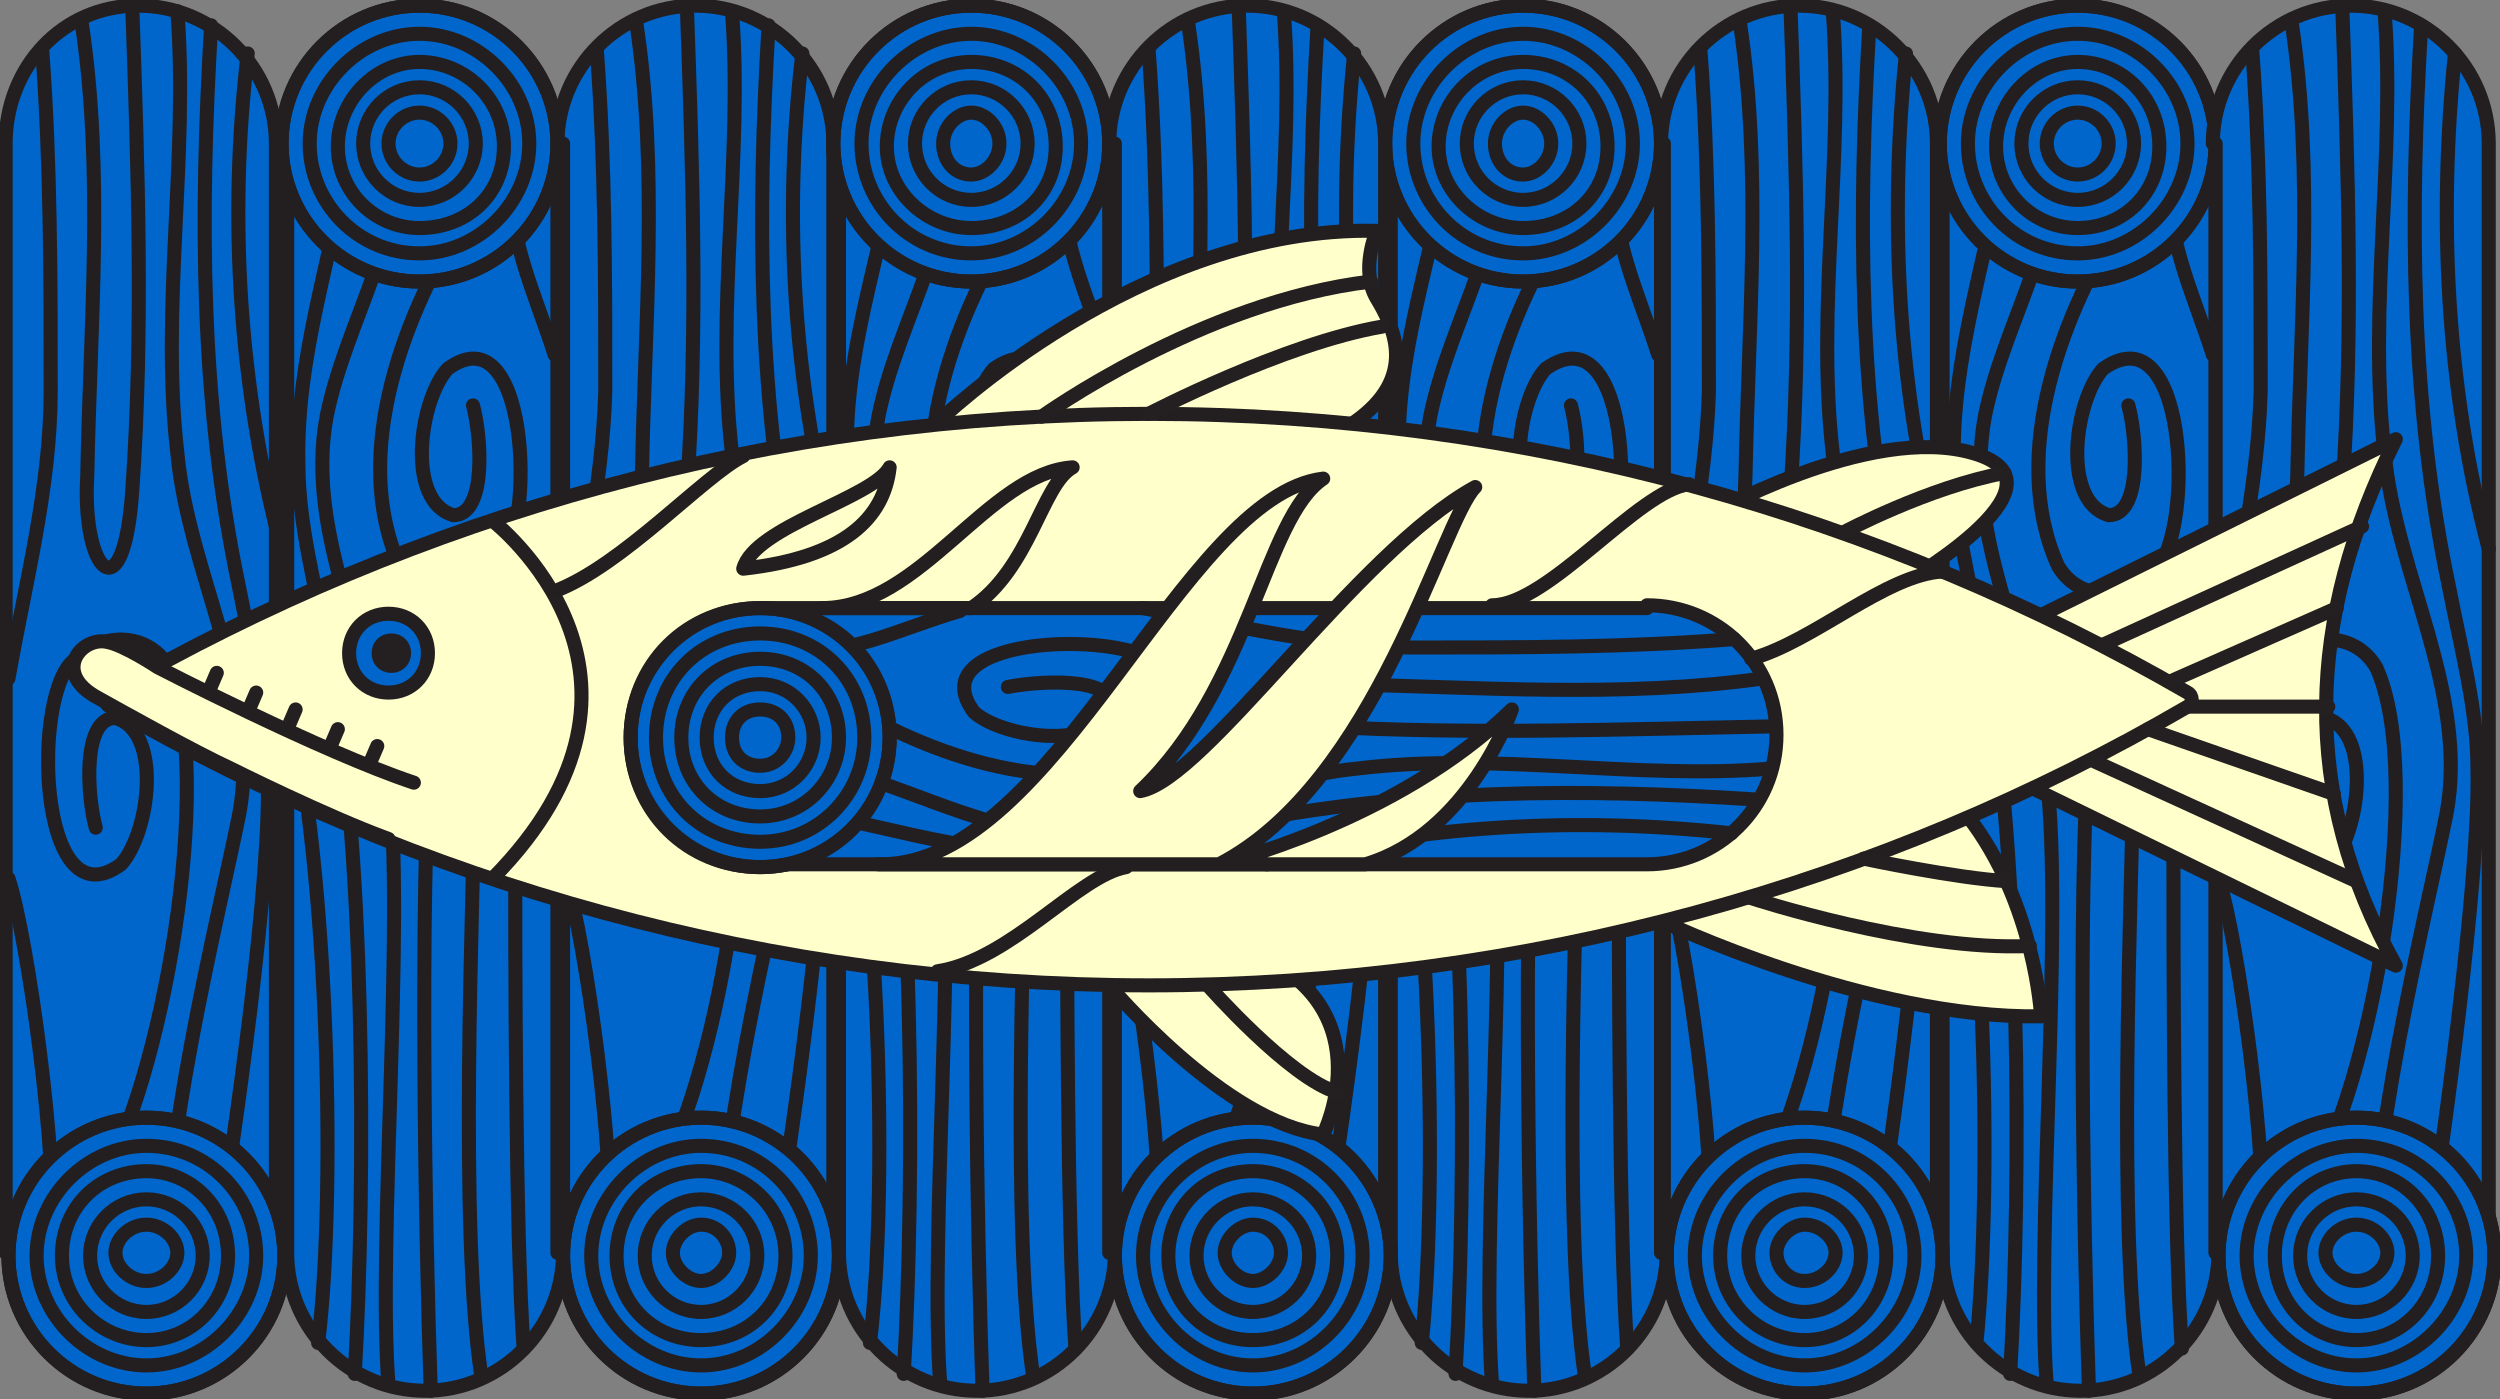 <svg viewBox="0 0 88.8 49.7" version="1.1" xmlns="http://www.w3.org/2000/svg" id="Layer_2">
  
  <rect x="0" y="0" width="88.8" height="49.7" fill="#808080" stroke="none"/>
  
  <defs>
    <style>
      .st0, .st1 {
        stroke: #231f20;
      }

      .st0, .st1, .st2 {
        fill: none;
        stroke-linecap: round;
        stroke-linejoin: round;
      }

      .st0, .st2 {
        stroke-width: .5px;
      }

      .st1 {
        stroke-width: .5px;
      }

      .st3 {
        fill: #06c;
      }

      .st4 {
        fill: #ffc;
      }

      .st2 {
        stroke: #241f21;
      }

      .st5 {
        fill: #241f21;
      }
    </style>
  </defs>
  <g id="Layer_1-2">
    <g>
      <path d="M.2,5.1c0,.3,0,39.4,0,39.4h9.6V5.1c0-2.7-2.2-4.9-4.9-4.9S.2,2.4.2,5.1" class="st3"></path>
      <path d="M.2,5.1c0,.3,0,39.4,0,39.4h9.6V5.1c0-2.7-2.2-4.9-4.9-4.9S.2,2.4.2,5.1Z" class="st1"></path>
      <path d="M2.9.8c.8,5.3.3,10.7.2,16.1-.2,3.4,1.3,5,1.6.5.4-5.7.2-11.4,0-17.1M1.8,43.8c.3-2.3-.8-10.5-1.5-12.6M.3,24.1c.6-3.4,1.5-6.8,1.5-10.2,0-4,0-8.1-.3-12.1M3.5,42.1c2.2-3.4,4.2-14.5,2.5-18.4-.7-1.2-2.3-1.3-3.3-.3-1.6,1-1.4,9.5,1.6,7.3,1-1.1,1.5-4.7-.2-5.2-1.2,0-1,2.8-.7,3.9M10,19.5c-1.5-5.7-1.9-11.7-1.2-17.6M7.7,44.3c.6-3.7,2-13.3,1.8-17,0-2.1-.6-4.3-1-6.4-1.4-6.6-1.4-13.3-1-20M6,45.4c-.5-3.8,1.8-13,2.5-16.5.8-4.3-1.8-8.5-2.2-12.8-.6-5.2.4-10.5,0-15.7" class="st1"></path>
      <path d="M5.2,39.7c2.7,0,4.9,2.2,4.9,4.9s-2.2,4.9-4.9,4.9S.3,47.3.3,44.6s2.2-4.9,4.9-4.9" class="st3"></path>
      <circle r="4.9" cy="44.6" cx="5.2" class="st1"></circle>
      <path d="M5.2,43.5c.6,0,1.1.5,1.1,1s-.5,1-1.1,1-1.1-.5-1.1-1,.5-1,1.1-1ZM5.2,42.6c1.1,0,2,.9,2,2s-.9,2-2,2-2-.9-2-2,.9-2,2-2ZM5.2,41.6c1.6,0,2.9,1.3,2.9,3s-1.3,3-2.9,3-3-1.3-3-3,1.3-3,3-3ZM5.2,40.7c2.2,0,3.9,1.8,3.9,3.9s-1.8,3.9-3.9,3.9-3.9-1.8-3.9-3.9,1.8-3.9,3.9-3.9ZM5.2,39.7c2.7,0,4.9,2.2,4.9,4.9s-2.2,4.9-4.9,4.9S.3,47.3.3,44.6s2.2-4.9,4.9-4.9h0Z" class="st1"></path>
      <path d="M78.7,44.5c0-.3,0-39.4,0-39.4h-9.7v39.4c0,2.7,2.2,4.9,4.9,4.9s4.9-2.2,4.9-4.9" class="st3"></path>
      <path d="M78.7,44.5c0-.3,0-39.4,0-39.4h-9.7v39.4c0,2.7,2.2,4.9,4.9,4.9s4.9-2.2,4.9-4.9Z" class="st1"></path>
      <path d="M76,48.9c-.8-5.3-.3-16.7-.2-22.1.2-3.4-1.3-5-1.6-.5-.4,5.7-.2,17.4,0,23.1M77.1,5.9c-.3,2.3.8,4.5,1.5,6.7M78.7,19.6c-.6,3.4-1.4,6.8-1.5,10.2,0,4,0,14,.3,18.1M75.5,7.6c-2.2,3.4-4.2,8.5-2.4,12.5.7,1.2,2.3,1.3,3.3.3,1.6-1,1.4-9.5-1.7-7.3-1,1.1-1.5,4.7.2,5.2,1.2,0,1-2.8.7-3.9M69,24.2c1.5,5.7,1.8,17.7,1.2,23.5M71.2,5.4c-.6,3.7-1.9,7.3-1.8,11.1,0,2.1.6,4.3,1,6.4,1.4,6.5,1.4,19.2,1,25.9M73,4.3c.5,3.8-1.8,7-2.5,10.5-.8,4.3,1.8,8.5,2.2,12.8.6,5.2-.4,16.5,0,21.6" class="st1"></path>
      <path d="M73.8,10c-2.7,0-4.9-2.2-4.9-4.9s2.2-4.9,4.9-4.9,4.9,2.2,4.9,4.9-2.2,4.9-4.9,4.9" class="st3"></path>
      <circle r="4.9" cy="5.1" cx="73.8" class="st1"></circle>
      <path d="M73.8,6.2c-.6,0-1.1-.5-1.1-1.1s.5-1.1,1.1-1.1,1.1.5,1.1,1.1-.5,1.1-1.1,1.1ZM73.8,7.1c-1.1,0-2-.9-2-2s.9-2,2-2,2,.9,2,2-.9,2-2,2ZM73.8,8.1c-1.6,0-2.9-1.3-2.9-2.9s1.3-3,2.9-3,2.9,1.3,2.9,3-1.3,2.9-2.9,2.9ZM73.8,9c-2.2,0-3.9-1.8-3.9-3.9s1.8-3.9,3.9-3.9,3.9,1.8,3.9,3.9-1.8,3.9-3.9,3.9ZM73.8,10c-2.7,0-4.9-2.2-4.9-4.9s2.2-4.9,4.9-4.9,4.9,2.2,4.9,4.9-2.2,4.9-4.9,4.9Z" class="st1"></path>
      <path d="M20,5.1c0,.3,0,39.4,0,39.4h9.6V5.1c0-2.7-2.2-4.9-4.9-4.9s-4.9,2.2-4.9,4.9" class="st3"></path>
      <path d="M20,5.1c0,.3,0,39.4,0,39.4h9.6V5.1c0-2.7-2.2-4.9-4.9-4.9s-4.9,2.2-4.9,4.9Z" class="st1"></path>
      <path d="M22.6.8c.8,5.3.3,10.7.2,16.1-.2,3.4,1.3,5,1.6.5.4-5.7.2-11.4,0-17.1M21.6,43.8c.3-2.3-.8-10.5-1.5-12.6M20,24.1c.6-3.4,1.4-6.8,1.5-10.2,0-4,0-8.1-.3-12.1M23.2,42.1c2.2-3.4,4.2-14.5,2.5-18.4-.7-1.2-2.4-1.3-3.3-.3-1.6,1-1.4,9.5,1.6,7.3,1-1.1,1.5-4.7-.2-5.2-1.2,0-1,2.8-.7,3.9M29.7,19.5c-1.5-5.7-1.9-11.7-1.2-17.6M27.5,44.3c.6-3.7,2-13.3,1.8-17,0-2.1-.6-4.3-1-6.4-1.4-6.6-1.4-13.3-1-20M25.7,45.4c-.5-3.8,1.8-13,2.5-16.5.8-4.3-1.8-8.5-2.2-12.8-.6-5.2.4-10.5,0-15.7" class="st1"></path>
      <path d="M24.9,39.7c2.7,0,4.9,2.2,4.9,4.9s-2.2,4.9-4.9,4.9-4.9-2.2-4.9-4.9,2.2-4.9,4.9-4.9" class="st3"></path>
      <circle r="4.9" cy="44.6" cx="24.9" class="st1"></circle>
      <path d="M24.9,43.5c.6,0,1,.5,1,1s-.5,1-1,1-1-.5-1-1,.5-1,1-1ZM24.9,42.6c1.1,0,2,.9,2,2s-.9,2-2,2-2-.9-2-2,.9-2,2-2ZM24.9,41.6c1.6,0,3,1.3,3,3s-1.3,3-3,3-3-1.3-3-3,1.3-3,3-3ZM24.9,40.7c2.2,0,3.9,1.8,3.9,3.9s-1.8,3.9-3.9,3.9-3.9-1.8-3.9-3.9,1.8-3.9,3.9-3.9ZM24.9,39.7c2.7,0,4.9,2.2,4.9,4.9s-2.2,4.9-4.9,4.9-4.9-2.2-4.9-4.9,2.2-4.9,4.9-4.9Z" class="st1"></path>
      <path d="M59,44.5c0-.3,0-39.4,0-39.4h-9.6v39.4c0,2.7,2.2,4.9,4.9,4.9s4.9-2.2,4.9-4.9" class="st3"></path>
      <path d="M59,44.5c0-.3,0-39.4,0-39.4h-9.6v39.4c0,2.7,2.2,4.9,4.9,4.9s4.9-2.2,4.9-4.9Z" class="st1"></path>
      <path d="M56.3,48.9c-.8-5.3-.3-16.7-.2-22.1.2-3.4-1.3-5-1.6-.5-.4,5.7-.2,17.4,0,23.1M57.4,5.9c-.3,2.3.8,4.5,1.5,6.7M59,19.6c-.6,3.4-1.4,6.8-1.5,10.2,0,4,0,14,.3,18.1M55.8,7.6c-2.2,3.4-4.2,8.5-2.5,12.5.7,1.2,2.3,1.3,3.3.3,1.6-1,1.4-9.5-1.7-7.3-1,1.1-1.5,4.7.2,5.2,1.2,0,1-2.8.7-3.9M49.3,24.2c1.5,5.7,1.8,17.7,1.2,23.5M51.5,5.4c-.6,3.7-2,7.3-1.8,11.1,0,2.1.6,4.3,1,6.4,1.4,6.5,1.4,19.2,1,25.9M53.3,4.3c.5,3.8-1.8,7-2.5,10.5-.8,4.3,1.8,8.5,2.2,12.8.6,5.2-.4,16.5,0,21.6" class="st1"></path>
      <path d="M54.1,10c-2.7,0-4.9-2.2-4.9-4.9S51.4.2,54.1.2s4.9,2.2,4.9,4.9-2.2,4.9-4.9,4.9" class="st3"></path>
      <circle r="4.9" cy="5.1" cx="54.1" class="st1"></circle>
      <path d="M54.1,6.2c-.6,0-1-.5-1-1.1s.5-1.1,1-1.1,1,.5,1,1.1-.5,1.1-1,1.1ZM54.1,7.1c-1.1,0-2-.9-2-2s.9-2,2-2,2,.9,2,2-.9,2-2,2ZM54.1,8.1c-1.6,0-3-1.3-3-2.9s1.3-3,3-3,3,1.3,3,3-1.3,2.9-3,2.9ZM54.1,9c-2.2,0-3.9-1.8-3.9-3.9s1.8-3.9,3.9-3.9,3.9,1.8,3.9,3.9-1.8,3.9-3.9,3.9ZM54.1,10c-2.7,0-4.9-2.2-4.9-4.9S51.4.2,54.1.2s4.9,2.2,4.9,4.9-2.2,4.9-4.9,4.9Z" class="st1"></path>
      <path d="M39.6,5.1c0,.3,0,39.4,0,39.4h9.6V5.1c0-2.7-2.2-4.9-4.9-4.9s-4.9,2.2-4.9,4.9" class="st3"></path>
      <path d="M39.6,5.1c0,.3,0,39.4,0,39.4h9.6V5.1c0-2.7-2.2-4.9-4.9-4.9s-4.9,2.2-4.9,4.9Z" class="st1"></path>
      <path d="M42.2.8c.8,5.3.3,10.7.2,16.1-.2,3.4,1.3,5,1.6.5.4-5.7.2-11.4,0-17.1M41.1,43.8c.3-2.3-.8-10.5-1.5-12.6M39.6,24.1c.6-3.4,1.4-6.8,1.5-10.2,0-4,0-8.1-.3-12.1M42.8,42.1c2.2-3.4,4.2-14.5,2.5-18.4-.7-1.2-2.3-1.3-3.3-.3-1.6,1-1.4,9.5,1.7,7.3,1-1.1,1.5-4.7-.2-5.2-1.2,0-1,2.8-.7,3.9M49.3,19.5c-1.5-5.7-1.8-11.7-1.2-17.6M47,44.3c.6-3.7,2-13.3,1.8-17,0-2.1-.6-4.3-1-6.4-1.4-6.6-1.4-13.3-1-20M45.3,45.4c-.5-3.8,1.8-13,2.5-16.5.8-4.3-1.8-8.5-2.2-12.8-.6-5.2.4-10.5,0-15.7" class="st1"></path>
      <path d="M44.5,39.7c2.7,0,4.9,2.2,4.9,4.9s-2.2,4.9-4.9,4.9-4.9-2.2-4.9-4.9,2.2-4.9,4.9-4.9" class="st3"></path>
      <circle r="4.9" cy="44.6" cx="44.5" class="st1"></circle>
      <path d="M44.5,43.5c.6,0,1,.5,1,1s-.5,1-1,1-1-.5-1-1,.5-1,1-1ZM44.5,42.6c1.1,0,2,.9,2,2s-.9,2-2,2-2-.9-2-2,.9-2,2-2ZM44.5,41.6c1.6,0,3,1.3,3,3s-1.3,3-3,3-3-1.3-3-3,1.3-3,3-3ZM44.5,40.7c2.2,0,3.9,1.8,3.9,3.9s-1.8,3.9-3.9,3.9-3.9-1.8-3.9-3.9,1.8-3.9,3.9-3.9ZM44.5,39.7c2.7,0,4.9,2.2,4.9,4.9s-2.2,4.9-4.9,4.9-4.9-2.2-4.9-4.9,2.2-4.9,4.9-4.9Z" class="st1"></path>
      <path d="M39.4,44.5c0-.3,0-39.4,0-39.4h-9.6v39.4c0,2.7,2.2,4.9,4.9,4.9s4.9-2.2,4.9-4.9" class="st3"></path>
      <path d="M39.4,44.5c0-.3,0-39.4,0-39.4h-9.6v39.4c0,2.7,2.2,4.9,4.9,4.9s4.9-2.2,4.9-4.9Z" class="st1"></path>
      <path d="M36.7,48.9c-.8-5.3-.3-16.7-.2-22.1.2-3.4-1.3-5-1.6-.5-.4,5.7-.2,17.4,0,23.1M37.8,5.9c-.3,2.3.8,4.5,1.5,6.7M39.4,19.6c-.6,3.4-1.5,6.8-1.5,10.2,0,4,0,14,.3,18.1M36.2,7.6c-2.2,3.4-4.2,8.5-2.5,12.5.7,1.2,2.3,1.3,3.3.3,1.6-1,1.4-9.5-1.7-7.3-1,1.1-1.5,4.7.2,5.2,1.2,0,1-2.8.7-3.9M29.7,24.2c1.5,5.7,1.9,17.7,1.2,23.5M31.9,5.4c-.6,3.7-2,7.3-1.8,11.1,0,2.1.6,4.3,1,6.4,1.4,6.5,1.4,19.2,1,25.9M33.7,4.3c.5,3.8-1.8,7-2.5,10.5-.8,4.3,1.8,8.5,2.2,12.8.6,5.2-.4,16.5,0,21.6" class="st1"></path>
      <path d="M34.5,10c-2.7,0-4.9-2.2-4.9-4.9S31.8.2,34.5.2s4.9,2.2,4.9,4.9-2.2,4.9-4.9,4.9" class="st3"></path>
      <circle r="4.9" cy="5.1" cx="34.5" class="st1"></circle>
      <path d="M34.5,6.2c-.6,0-1-.5-1-1.1s.5-1.1,1-1.1,1,.5,1,1.1-.5,1.1-1,1.1ZM34.5,7.1c-1.1,0-2-.9-2-2s.9-2,2-2,2,.9,2,2-.9,2-2,2ZM34.5,8.1c-1.6,0-3-1.3-3-2.9s1.3-3,3-3,3,1.3,3,3-1.3,2.9-3,2.9ZM34.5,9c-2.2,0-3.9-1.8-3.9-3.9s1.8-3.9,3.9-3.9,3.9,1.8,3.9,3.9-1.8,3.9-3.9,3.9ZM34.5,10c-2.7,0-4.9-2.2-4.9-4.9S31.8.2,34.5.2s4.9,2.2,4.9,4.9-2.2,4.9-4.9,4.9Z" class="st1"></path>
      <path d="M59.1,5.1c0,.3,0,39.4,0,39.4h9.7V5.1c0-2.7-2.2-4.9-4.9-4.9s-4.9,2.2-4.9,4.9" class="st3"></path>
      <path d="M59.1,5.1c0,.3,0,39.4,0,39.4h9.7V5.1c0-2.7-2.2-4.9-4.9-4.9s-4.9,2.2-4.9,4.9Z" class="st1"></path>
      <path d="M61.8.8c.8,5.3.3,10.7.2,16.1-.2,3.4,1.3,5,1.6.5.4-5.7.2-11.4,0-17.1M60.7,43.8c.3-2.3-.8-10.5-1.5-12.6M59.2,24.1c.6-3.4,1.4-6.8,1.5-10.2,0-4,0-8.1-.3-12.1M62.4,42.1c2.2-3.4,4.2-14.5,2.5-18.4-.7-1.2-2.3-1.3-3.3-.3-1.6,1-1.4,9.5,1.7,7.3,1-1.1,1.5-4.7-.2-5.2-1.2,0-1,2.8-.7,3.9M68.9,19.5c-1.5-5.7-1.8-11.7-1.2-17.6M66.6,44.3c.6-3.7,1.9-13.3,1.8-17,0-2.1-.6-4.3-1-6.4-1.4-6.6-1.4-13.3-1-20M64.8,45.4c-.5-3.8,1.8-13,2.5-16.5.8-4.3-1.8-8.5-2.2-12.8-.6-5.2.4-10.5,0-15.7" class="st1"></path>
      <path d="M64.1,39.7c2.7,0,4.9,2.2,4.9,4.9s-2.2,4.9-4.9,4.9-4.9-2.2-4.9-4.9,2.2-4.9,4.9-4.9" class="st3"></path>
      <circle r="4.9" cy="44.6" cx="64.1" class="st1"></circle>
      <path d="M64.1,43.5c.6,0,1.1.5,1.1,1s-.5,1-1.1,1-1-.5-1-1,.5-1,1-1ZM64.1,42.6c1.1,0,2,.9,2,2s-.9,2-2,2-2-.9-2-2,.9-2,2-2ZM64.1,41.6c1.6,0,2.9,1.3,2.9,3s-1.3,3-2.9,3-3-1.3-3-3,1.3-3,3-3ZM64.1,40.7c2.2,0,3.9,1.8,3.9,3.9s-1.8,3.9-3.9,3.9-3.9-1.8-3.9-3.9,1.8-3.9,3.9-3.9ZM64.1,39.7c2.7,0,4.9,2.2,4.9,4.9s-2.2,4.9-4.9,4.9-4.9-2.2-4.9-4.9,2.2-4.9,4.9-4.9Z" class="st1"></path>
      <path d="M19.8,44.5c0-.3,0-39.4,0-39.4h-9.6v39.4c0,2.7,2.2,4.9,4.9,4.9s4.9-2.2,4.9-4.9" class="st3"></path>
      <path d="M19.8,44.5c0-.3,0-39.4,0-39.4h-9.6v39.4c0,2.7,2.2,4.9,4.9,4.9s4.9-2.2,4.9-4.9Z" class="st1"></path>
      <path d="M17.1,48.9c-.8-5.3-.3-16.7-.2-22.1.2-3.4-1.3-5-1.6-.5-.4,5.7-.2,17.4,0,23.1M18.2,5.9c-.3,2.3.8,4.5,1.5,6.7M19.8,19.6c-.6,3.4-1.4,6.8-1.5,10.2,0,4,0,14,.3,18.1M16.6,7.6c-2.2,3.4-4.2,8.5-2.4,12.5.7,1.2,2.3,1.3,3.3.3,1.6-1,1.4-9.5-1.6-7.3-1,1.1-1.5,4.7.2,5.2,1.2,0,1-2.8.7-3.9M10.1,24.2c1.5,5.7,1.9,17.7,1.2,23.5M12.4,5.4c-.6,3.7-1.9,7.3-1.8,11.1,0,2.1.6,4.3,1,6.4,1.4,6.5,1.4,19.2,1,25.9M14.1,4.3c.5,3.8-1.8,7-2.5,10.5-.8,4.3,1.8,8.5,2.2,12.8.6,5.2-.4,16.5,0,21.6" class="st1"></path>
      <path d="M14.9,10c-2.7,0-4.9-2.2-4.9-4.9S12.2.2,14.9.2s4.9,2.2,4.9,4.9-2.2,4.9-4.9,4.9" class="st3"></path>
      <circle r="4.9" cy="5.1" cx="14.9" class="st1"></circle>
      <path d="M14.9,6.2c-.6,0-1.1-.5-1.1-1.1s.5-1.1,1.1-1.1,1.1.5,1.1,1.1-.5,1.1-1.1,1.1ZM14.9,7.1c-1.1,0-2-.9-2-2s.9-2,2-2,2,.9,2,2-.9,2-2,2ZM14.9,8.1c-1.6,0-2.9-1.3-2.9-2.9s1.3-3,2.9-3,3,1.3,3,3-1.3,2.9-3,2.9ZM14.9,9c-2.2,0-3.9-1.8-3.9-3.9s1.8-3.9,3.9-3.9,3.9,1.8,3.9,3.9-1.8,3.9-3.9,3.9ZM14.9,10c-2.7,0-4.9-2.2-4.9-4.9S12.2.2,14.9.2s4.9,2.2,4.9,4.9-2.2,4.9-4.9,4.9Z" class="st1"></path>
      <path d="M78.7,5.1c0,.3,0,39.4,0,39.4h9.7V5.1c0-2.7-2.2-4.9-4.9-4.9s-4.9,2.2-4.9,4.9" class="st3"></path>
      <path d="M78.7,5.1c0,.3,0,39.4,0,39.4h9.7V5.1c0-2.7-2.2-4.9-4.9-4.9s-4.9,2.2-4.9,4.9Z" class="st1"></path>
      <path d="M81.4.8c.8,5.3.3,10.7.2,16.1-.2,3.4,1.3,5,1.6.5.4-5.7.2-11.4,0-17.1M80.3,43.8c.3-2.3-.8-10.5-1.5-12.6M78.8,24.1c.6-3.4,1.4-6.8,1.5-10.2,0-4,0-8.1-.3-12.1M82,42.1c2.2-3.4,4.2-14.5,2.4-18.4-.7-1.2-2.3-1.3-3.3-.3-1.6,1-1.4,9.5,1.7,7.3,1-1.1,1.5-4.7-.2-5.2-1.2,0-1,2.8-.7,3.9M88.4,19.5c-1.5-5.7-1.8-11.7-1.2-17.6M86.2,44.3c.6-3.7,1.9-13.3,1.8-17,0-2.1-.6-4.3-1-6.4-1.4-6.6-1.4-13.3-1-20M84.4,45.4c-.5-3.8,1.8-13,2.5-16.5.8-4.3-1.8-8.5-2.2-12.8-.6-5.2.4-10.5,0-15.7" class="st1"></path>
      <path d="M83.7,39.7c2.7,0,4.9,2.2,4.9,4.9s-2.2,4.9-4.9,4.9-4.9-2.2-4.9-4.9,2.2-4.9,4.9-4.9" class="st3"></path>
      <circle r="4.9" cy="44.6" cx="83.7" class="st1"></circle>
      <path d="M83.7,43.5c.6,0,1.1.5,1.1,1s-.5,1-1.1,1-1.1-.5-1.1-1,.5-1,1.1-1ZM83.7,42.6c1.1,0,2,.9,2,2s-.9,2-2,2-2-.9-2-2,.9-2,2-2ZM83.7,41.6c1.6,0,2.9,1.3,2.9,3s-1.3,3-2.9,3-2.9-1.3-2.9-3,1.3-3,2.9-3ZM83.7,40.7c2.2,0,3.9,1.8,3.9,3.9s-1.8,3.9-3.9,3.9-3.9-1.8-3.9-3.9,1.8-3.9,3.9-3.9ZM83.7,39.7c2.7,0,4.9,2.2,4.9,4.9s-2.2,4.9-4.9,4.9-4.9-2.2-4.9-4.9,2.2-4.9,4.9-4.9Z" class="st1"></path>
      <path d="M72.6,21.8l12.5-6.2c-3.2,6.4-3.4,12.6,0,18.7l-12.9-6.3" class="st4"></path>
      <path d="M72.6,21.8l12.5-6.2c-3.2,6.4-3.4,12.6,0,18.7l-12.9-6.3" class="st0"></path>
      <path d="M33.3,15s7.2-7,15.6-6.8c0,0-.6,1.4,0,2.4.6,1,1.5,2.8-.8,4.4-2.4,1.6-4.1,2-4.1,2l-7.9-.6" class="st4"></path>
      <path d="M33.3,15s7.2-7,15.6-6.8c0,0-.6,1.4,0,2.4.6,1,1.5,2.8-.8,4.4-2.4,1.6-4.1,2-4.1,2l-7.9-.6" class="st0"></path>
      <path d="M59,32.7s7.3,3.5,13.5,3.4c0,0-.2-4-2.6-7.1-2.4-3.1-5.7-3.2-5.7-3.2l-5.2,6.9h0Z" class="st4"></path>
      <path d="M59,32.7s7.3,3.5,13.5,3.4c0,0-.2-4-2.6-7.1-2.4-3.1-5.7-3.2-5.7-3.2l-5.2,6.9h0Z" class="st0"></path>
      <path d="M39.4,35s4.1,4.9,7.6,5.3c0,0,2.4-4.8-3.1-6.7-5.5-1.9-4.5,1.4-4.5,1.4" class="st4"></path>
      <path d="M39.4,35s4.1,4.9,7.6,5.3c0,0,2.4-4.8-3.1-6.7-5.5-1.9-4.5,1.4-4.5,1.4h0Z" class="st0"></path>
      <path d="M60.5,18.4s5.9-3.4,9.6-2.3c3.8,1.1-2.8,4.8-2.8,4.8l-6.8-2.5h0Z" class="st4"></path>
      <path d="M60.5,18.4s5.9-3.4,9.6-2.3c3.8,1.1-2.8,4.8-2.8,4.8l-6.8-2.5h0Z" class="st0"></path>
      <path d="M3.9,24.6c-.2.1-.2.4,0,.5,10.9,6.3,23.5,9.9,36.9,9.9s26.1-3.6,36.9-9.9c.2-.1.2-.4,0-.5-10.9-6.3-23.5-9.9-36.9-9.9S14.8,18.3,3.9,24.6" class="st4"></path>
      <path d="M3.9,24.6c-.2.1-.2.4,0,.5,10.9,6.3,23.5,9.9,36.9,9.9s26.1-3.6,36.9-9.9c.2-.1.2-.4,0-.5-10.9-6.3-23.5-9.9-36.9-9.9S14.8,18.3,3.9,24.6Z" class="st0"></path>
      <path d="M17.5,31.2c7.1-7.2,0-12.7,0-12.7" class="st2"></path>
      <path d="M14.6,23.2c0,.4-.3.7-.7.7s-.7-.3-.7-.7.3-.7.7-.7.7.3.7.7" class="st5"></path>
      <path d="M15.2,23.2c0,.8-.6,1.4-1.4,1.4s-1.4-.6-1.4-1.4.6-1.4,1.4-1.4,1.4.6,1.4,1.4" class="st3"></path>
      <path d="M15.2,23.2c0,.8-.6,1.4-1.4,1.4s-1.4-.6-1.4-1.4.6-1.4,1.4-1.4,1.4.6,1.4,1.4Z" class="st0"></path>
      <path d="M14.6,23.2c0,.4-.3.7-.7.7s-.7-.3-.7-.7.3-.7.7-.7.7.3.7.7" class="st5"></path>
      <path d="M13.4,26.5l-.3.7M12,25.9l-.3.7M10.5,25.2l-.3.7M9.1,24.6l-.3.7M7.7,23.9l-.3.7M42.9,35s2.9,3.3,4.6,3.8M66.2,30.5s3.3.7,5.1.8M62.2,31.9s5.8,1.9,9.9,1.7M74.3,27l9.4,4.3M76.3,25.9l6.6,2.3M77.8,25.1h4.9M77.1,24.2l5.9-2.6M74.7,22.9l9.2-4.2M65.5,18.9s3-1.6,5.7-2.1M40.8,14.7s4.8-2.5,8.3-3.1M37,14.8s5.7-4.1,11.7-4.8" class="st2"></path>
      <path d="M13.8,29.8c-2.2-.8-5.6-2.5-5.6-2.5-1.3-.6-3.8-2-4.7-2.5-1.7-.9-.6-2.2.3-2,.6.1,1.8.9,1.8.9,0,0,5.8,3,9.1,4.1" class="st4"></path>
      <path d="M13.8,29.8c-2.2-.8-5.6-2.5-5.6-2.5-1.3-.6-3.8-2-4.7-2.5-1.7-.9-.6-2.2.3-2,.6.1,1.8.9,1.8.9,0,0,5.8,3,9.1,4.1" class="st0"></path>
      <path d="M58.5,21.6c-.2,0-31.4,0-31.4,0v9.1h31.4c2.5,0,4.6-2,4.6-4.6s-2.1-4.6-4.6-4.6" class="st3"></path>
      <path d="M58.5,21.6c-.2,0-31.4,0-31.4,0v9.1h31.4c2.5,0,4.6-2,4.6-4.6s-2.1-4.6-4.6-4.6h0Z" class="st0"></path>
      <path d="M62.6,24.1c-5,.7-10.1.3-15.2.2-3.2-.1-4.7,1.2-.5,1.5,5.3.3,10.8.1,16.1,0M27.8,23.1c2.2.3,4.2-.8,6.3-1.4M40.6,21.6c3.2.6,6.4,1.4,9.6,1.4,3.8,0,7.6,0,11.4-.3M29.4,24.6c3.2,2.1,8,3.9,11.7,2.3,1.1-.6,1.3-2.2.3-3.1-1-1.5-8.9-1.3-6.8,1.5,1,.9,4.4,1.4,4.9-.2,0-1.1-2.7-.9-3.7-.7M45,30.7c5.4-1.4,11-1.7,16.5-1.1M27.3,28.6c3.5.5,6.9,1.8,10.4,1.7,2,0,4-.6,6-1,6.2-1.3,12.5-1.3,18.7-.9M26.2,27c3.5-.4,6.6,1.7,9.9,2.4,4.1.8,8-1.7,12.1-2.1,4.9-.6,9.9.4,14.7,0" class="st0"></path>
      <path d="M31.6,26.2c0,2.5-2,4.6-4.6,4.6s-4.6-2-4.6-4.6,2-4.6,4.6-4.6,4.6,2,4.6,4.6" class="st3"></path>
      <circle r="4.6" cy="26.2" cx="27" class="st0"></circle>
      <path d="M29.2,21.6c3.5,0,5.9-4.8,8.9-5-1.1.6-1.5,3.6-3.6,5h-5.2ZM28,26.2c0,.5-.4,1-1,1s-1-.4-1-1,.4-1,1-1,1,.4,1,1ZM28.9,26.2c0,1-.8,1.9-1.9,1.9s-1.9-.8-1.9-1.9.8-1.9,1.9-1.9,1.9.9,1.9,1.9ZM29.8,26.2c0,1.5-1.2,2.8-2.8,2.8s-2.8-1.2-2.8-2.8,1.2-2.8,2.8-2.8,2.8,1.2,2.8,2.8ZM30.7,26.2c0,2-1.6,3.7-3.7,3.7s-3.7-1.6-3.7-3.7,1.6-3.7,3.7-3.7,3.7,1.6,3.7,3.7ZM31.6,26.2c0,2.5-2,4.6-4.6,4.6s-4.6-2-4.6-4.6,2-4.6,4.6-4.6,4.6,2,4.6,4.6Z" class="st0"></path>
      <path d="M31.3,30.7c6.2,0,10.7-13.1,15.7-13.7-2.1,1.4-2.6,7.4-6.5,11.1,2.3-.4,7.7-8.5,11.9-10.8-1.2,1.2-3.5,10.5-9.1,13.4,0,0,6.3-1.5,10.4-5.5,0,0-1.5,4.4-5.2,5.5h-17.3Z" class="st4"></path>
      <path d="M31.3,30.7c6.2,0,10.7-13.1,15.7-13.7-2.1,1.4-2.6,7.4-6.5,11.1,2.3-.4,7.7-8.5,11.9-10.8-1.2,1.2-3.5,10.5-9.1,13.4,0,0,6.3-1.5,10.4-5.5,0,0-1.5,4.4-5.2,5.5h-17.3Z" class="st0"></path>
      <path d="M19.7,21c2.4-.9,5.3-4.1,6.7-4.8M26.4,20.2c.4-1.5,4.6-2.5,5.2-3.6-.2,1.8-1.6,3.2-5.2,3.6Z" class="st0"></path>
      <path d="M53,21.5c2,0,5.2-4.1,7-4.3" class="st4"></path>
      <path d="M53,21.5c2,0,5.2-4.1,7-4.3" class="st0"></path>
      <path d="M62.2,23.4c2.2-.6,4.8-3,6.8-3.1" class="st4"></path>
      <path d="M62.2,23.4c2.2-.6,4.8-3,6.8-3.1" class="st0"></path>
      <path d="M33.3,34.5c2.6-.4,5-3.4,6.7-3.7" class="st0"></path>
    </g>
  </g>
</svg>
